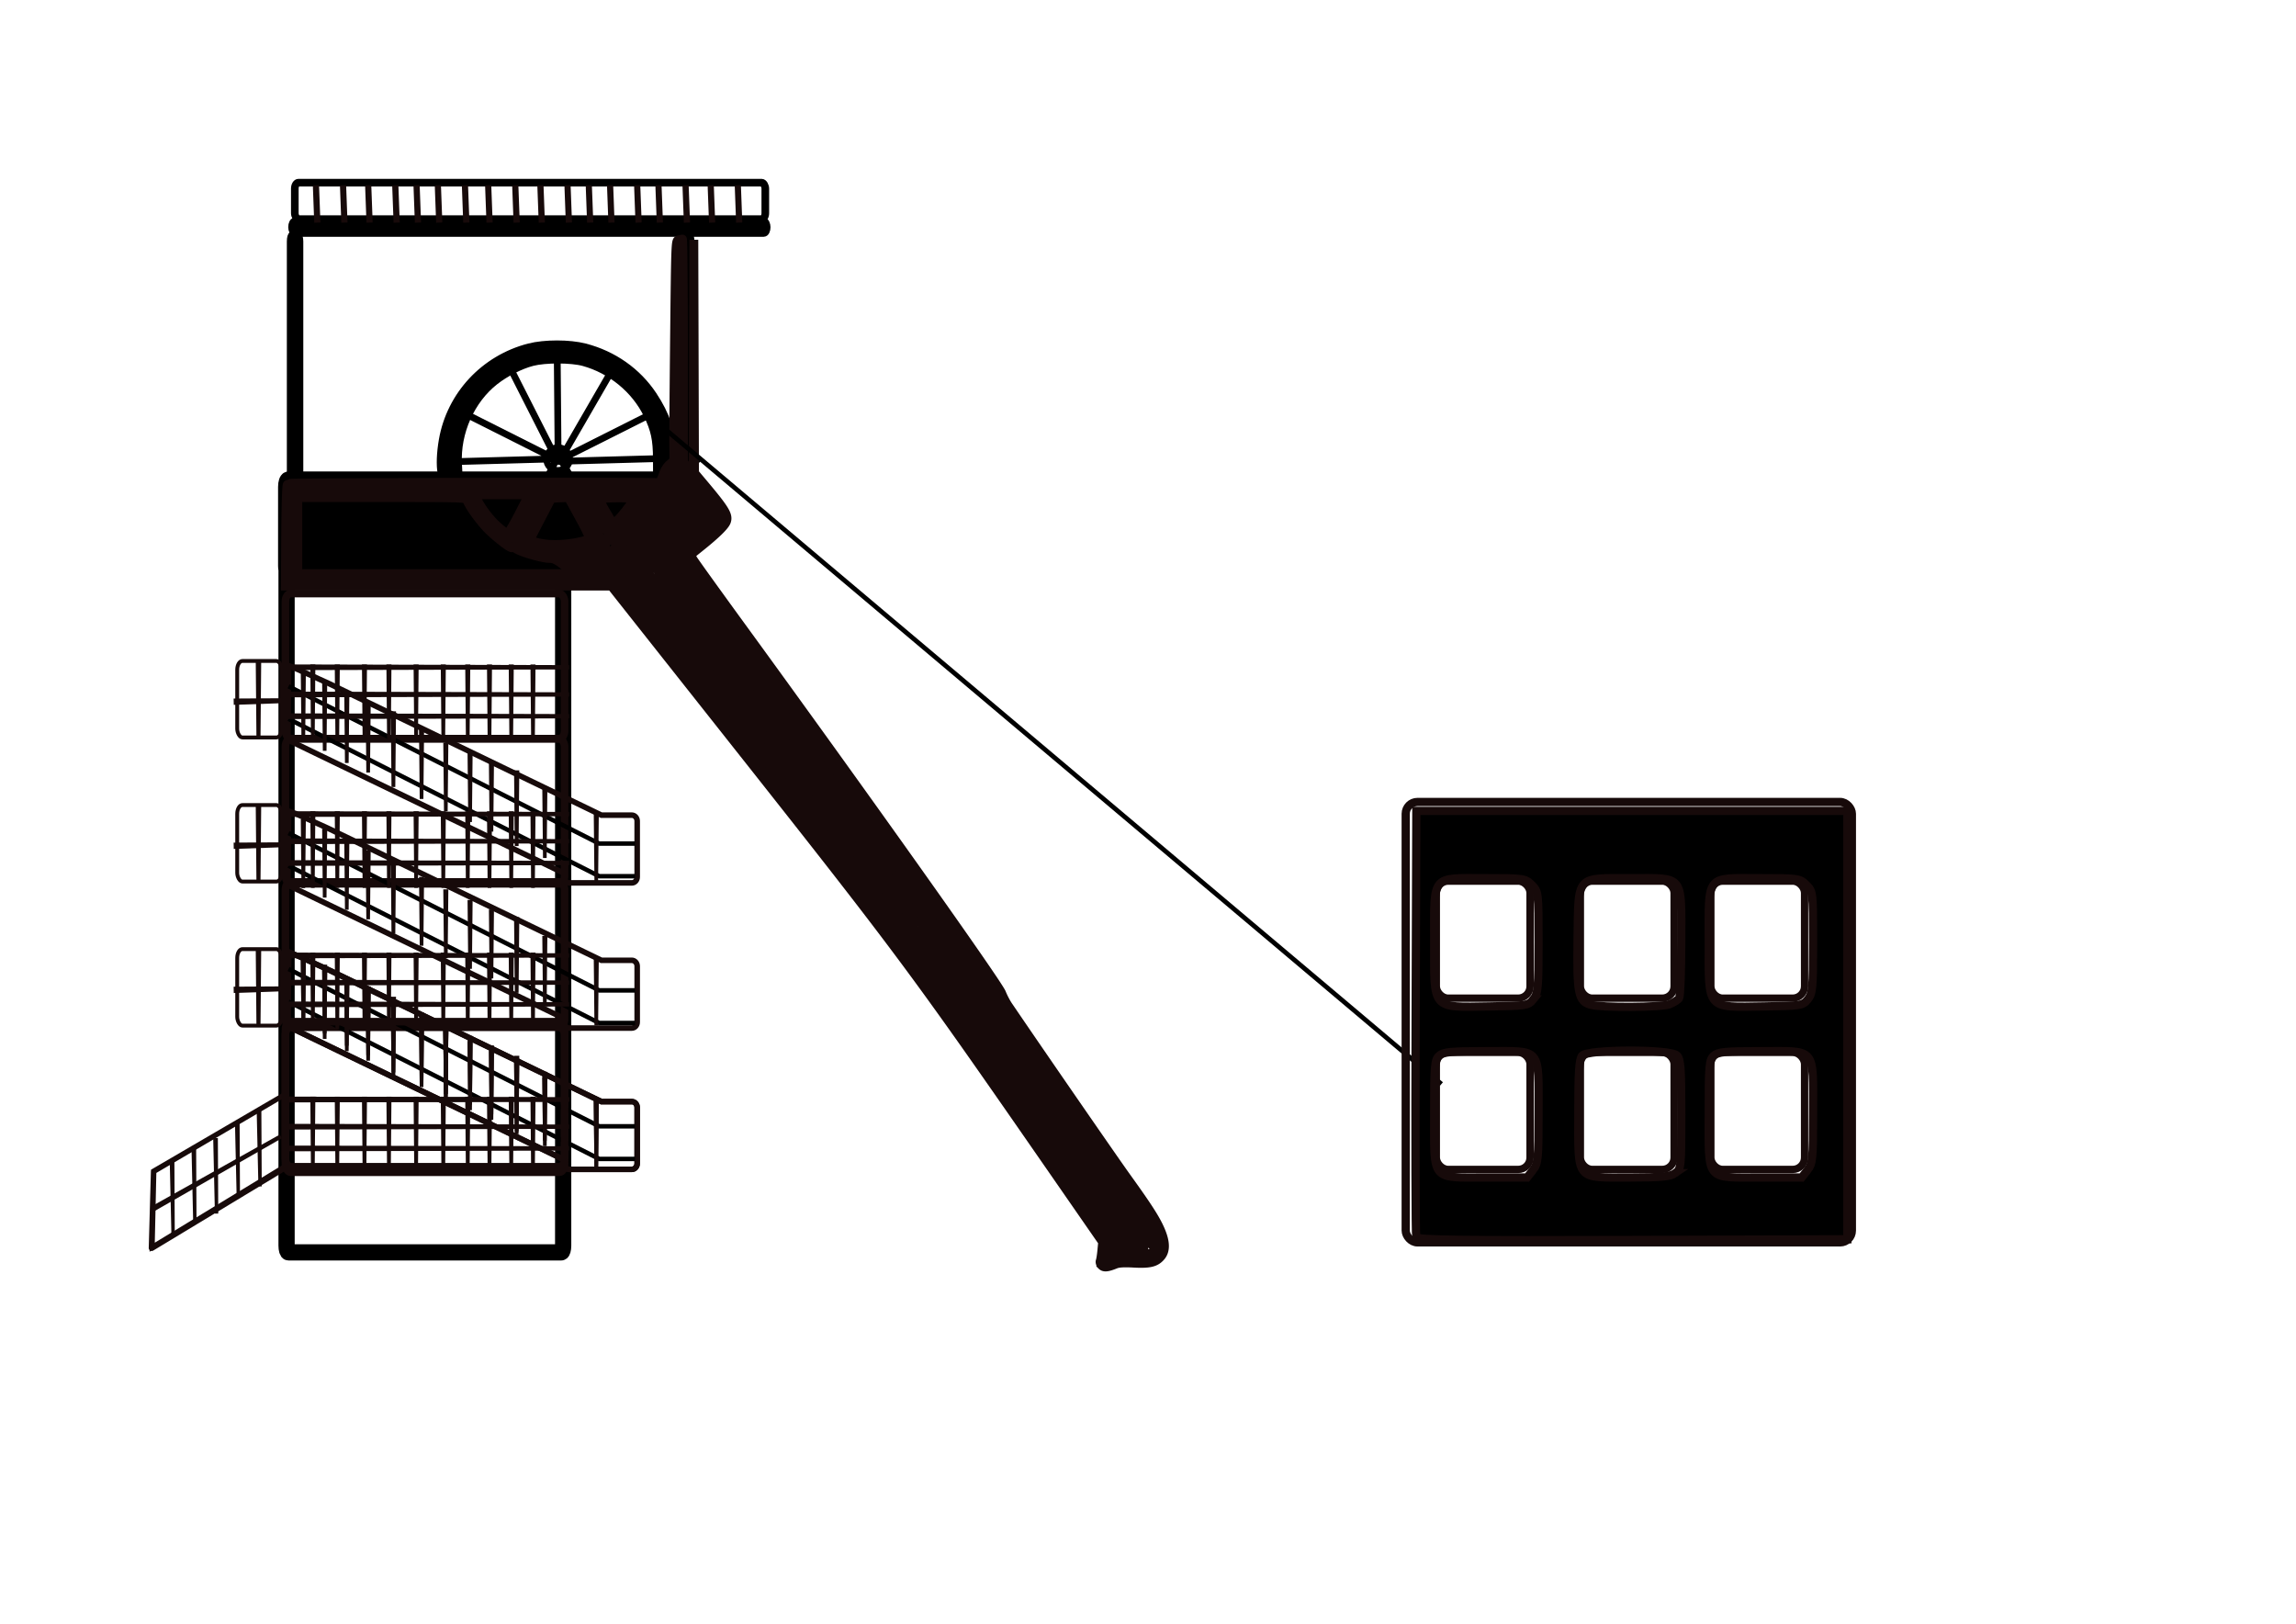 <svg xmlns="http://www.w3.org/2000/svg" width="297mm" height="210mm" viewBox="0 0 1052.362 744.094"><g transform="translate(0 -308.268)"><path d="M312.064 523.437c-.564.034-1.554.53-2.55 1.321l-4.139 3.285H132.262c-.603 0-1.09 1.477-1.09 3.31v36.233c0 .665.066 1.281.176 1.799v309.747c0 1.695.403 3.059.903 3.059h124.97c.5 0 .903-1.364.903-3.059V570.895h22.958c.198.372.45.768.756 1.167 51.432 67.035 100.342 124.11 149.99 192.217 27.988 39.792 56.512 81.334 80.375 115.822.947 1.368 2.08 2.219 2.54 1.906l14.232-9.646c.461-.312.07-1.665-.876-3.034-27.144-38.233-53.546-78.643-80.346-116.546-45.595-62.937-92.962-132.2-137.742-190.398l18.017-14.302c1.328-1.054 2.146-2.218 1.835-2.61l-17.392-21.908c-.078-.097-.219-.137-.407-.126z" fill="none" stroke="#000" stroke-width="7.442"/><circle r="53.853" cy="519.127" cx="255.305" fill="none" stroke="#000" stroke-width="1.419"/><circle cx="255.621" cy="518.556" r="45.411" fill="none" stroke="#000" stroke-width="1.197"/><path d="M234.397 477.945l21.541 42.449M279.38 479.845l-23.442 40.549M234.397 559.496l21.541-42.45M279.38 557.595l-23.442-40.548M279.38 479.845l-23.442 40.549M209.972 519.782l47.583-1.311M252.547 519.782l47.584-1.311M214.72 498.609l42.522 21.395M297.157 498.609l-42.523 21.395M255.417 473.09l.41 46.836" fill="none" stroke="#000" stroke-width="3.104"/><circle r="5.227" cy="518.651" cx="255.78" fill="none" stroke="#000" stroke-width="3.104"/><path d="M202.783 524.825c-.664-3.324-.445-8.975.576-14.83 3.562-20.424 18.915-36.902 39.26-42.136 7.036-1.81 18.318-1.808 25.342.004 12.89 3.326 23.877 11.053 30.996 21.801 5.94 8.966 8.41 16.398 9.033 27.178.378 6.544.333 6.892-1.079 8.395-.948 1.01-2.168 1.568-3.422 1.568h-1.949l-.023-8.078c-.026-9.197-.989-13.681-4.458-20.764-5.658-11.549-16.722-20.626-29.414-24.13-5.72-1.58-17.743-1.606-23.76-.052-5.515 1.425-12.356 4.898-17.356 8.813-11.097 8.69-17.786 23.74-17.024 38.306l.309 5.905h-3.318c-3.208 0-3.33-.065-3.713-1.98zM244.52 570.851c-18.698-4.114-33.558-17.56-39.538-35.777-1.881-5.73-1.88-5.735 2.084-5.735h3.412l1.079 3.3c7.4 22.623 30.086 35.874 53.422 31.202 10.029-2.007 20.845-8.688 26.985-16.667 3.265-4.243 6.886-11.135 7.956-15.142.666-2.495.876-2.693 2.86-2.693 1.178 0 2.636-.19 3.241-.422.98-.376 1.052-.115.657 2.376-.529 3.333-3.89 11.32-6.829 16.23-4.9 8.184-15.91 17.175-25.416 20.752-3.592 1.352-5.354 1.612-10.921 1.612-5.478 0-6.638.167-6.638.95 0 1.223-6.825 1.23-12.355.014z" stroke="#000" stroke-width="4.435"/><rect ry="3.059" rx=".903" y="415.855" x="133.026" height="111.508" width="4.435" stroke="#000" stroke-width="3.104"/><rect width="4.435" height="111.508" x="312.326" y="415.855" rx=".903" ry="3.059" stroke="#000" stroke-width="3.104"/><rect ry="2.808" rx="1.302" y="409.753" x="133.894" height="5.234" width="217.479" stroke="#000" stroke-width="3.572"/><rect ry="2.742" rx="1.698" y="391.979" x="135.127" height="16.707" width="215.647" fill="none" stroke="#000" stroke-width="3.504"/><path d="M144.81 393.174l.634 17.106M157.229 393.174l.633 17.106M168.76 393.174l.633 17.106M181.177 393.174l.634 17.106M190.934 393.174l.634 17.106M200.691 393.174l.634 17.106M213.11 393.174l.633 17.106M223.753 393.174l.634 17.106M236.171 393.174l.634 17.106M247.702 393.174l.633 17.106M260.12 393.174l.633 17.106M269.877 393.174l.633 17.106M279.634 393.174l.633 17.106M292.052 393.174l.633 17.106M301.808 393.174l.634 17.106M314.226 393.174l.634 17.106M325.757 393.174l.634 17.106M338.175 393.174l.634 17.106" fill="none" stroke="#170a0a" stroke-width="2.838"/><path d="M507.915 871.97a26300.63 26300.63 0 01-24.234-35.034c-60.107-87.014-70.187-100.6-134.757-181.624-45.052-56.531-64.02-80.633-66.175-84.085-.591-.945-1.491-1.343-3.06-1.351l-2.224-.012 3.168-1.748c8.216-4.535 15.708-11.11 20.213-17.737 3.845-5.659 8.03-15.82 8.457-20.54.185-2.037.581-3.855.88-4.04.3-.185.544.088.544.607 0 1.42 1.801 2.933 3.49 2.933 1.161 0 2.927 1.807 7.874 8.055 3.507 4.43 6.376 8.25 6.376 8.487 0 .236-4.205 3.78-9.345 7.875-5.14 4.094-9.6 7.672-9.912 7.951-.314.281 4.79 7.65 11.46 16.54 21.694 28.921 33.49 45.172 67.974 93.645a36039.658 36039.658 0 0042.466 59.555c23.182 32.414 27.517 38.638 56.71 81.413 12.842 18.817 27.024 39.447 31.515 45.845 4.49 6.398 8.279 11.958 8.417 12.355.212.61-3.94 3.718-11.797 8.83l-1.75 1.138-6.29-9.058z" fill="none" stroke="#170a0a" stroke-width="4.055"/><path d="M496.29 851.033c-73.165-105.723-78.388-112.787-148.817-201.316-30.935-38.885-50.643-63.821-58.288-73.754l-5.322-6.913 1.53-1.007c7.754-5.1 15.02-12.261 18.518-18.246 2.525-4.323 6.518-13.569 7.124-16.498.773-3.735 2.714-2.554 9.218 5.61 2.776 3.484 5.046 6.442 5.046 6.573 0 .131-4.134 3.573-9.186 7.648-5.808 4.684-9.187 7.839-9.187 8.575 0 1.52 4.235 7.678 18.046 26.24 18.716 25.153 29.23 39.714 74.565 103.27 53.86 75.509 54.67 76.661 83.51 118.794 13 18.991 27.587 40.232 32.417 47.2 4.83 6.97 8.831 12.957 8.892 13.306.096.55-5.354 4.835-8.471 6.661-.911.534-3.797-3.316-19.594-26.143z" fill="none" stroke="#170a0a" stroke-width="4.055"/><path d="M510.745 867.505c-2.588-3.571-12.207-17.328-21.375-30.57-63.366-91.518-69.267-99.455-143.182-192.603-39.763-50.111-58.195-73.563-58.418-74.332-.092-.318 1.609-1.92 3.78-3.559 6.934-5.233 12.535-11.922 16.345-19.522 1.88-3.748 3.76-7.96 4.18-9.363.42-1.403 1.073-2.45 1.45-2.327 1.028.334 8.602 9.51 8.604 10.425.001.435-.326.792-.727.792-.89 0-11.502 8.585-14.226 11.51-1.082 1.16-2.137 2.595-2.343 3.187-.719 2.055 3.106 7.8 23.437 35.206 12.929 17.427 29.3 40.157 70.608 98.034 45.553 63.824 55.06 77.333 80.48 114.359 38.062 55.443 41.713 60.82 41.713 61.423 0 .622-4.336 3.834-5.175 3.834-.245 0-2.563-2.922-5.151-6.494z" fill="none" stroke="#170a0a" stroke-width="4.055"/><path d="M510.772 863.42c-2.945-4.113-16.138-23.016-29.32-42.007-37.384-53.863-53.26-75.91-75.282-104.538-13.738-17.86-16.943-21.937-67.243-85.532-21.635-27.354-41.294-52.255-43.686-55.336l-4.35-5.602 5.641-5.246 5.642-5.247.362 1.978c.754 4.121 2.729 7.084 24.339 36.508 37.095 50.51 116.953 162.775 149.624 210.344 35.362 51.487 40.936 59.73 41.01 60.655.212 2.667-1.872.818-6.737-5.978z" fill="none" stroke="#170a0a" stroke-width="4.055"/><path d="M394.535 698.055c-1.031-1.322-23.892-30.297-50.801-64.389-26.91-34.09-49.021-62.316-49.137-62.723-.28-.986 6.108-6.654 6.437-5.71.804 2.308 6.744 10.925 21.414 31.064 40.423 55.494 74.705 103.422 74.28 103.848-.174.173-1.16-.767-2.193-2.09z" fill="none" stroke="#170a0a" stroke-width="4.055"/><path d="M512.775 882.031c-.556-.758-14.834-21.337-31.728-45.729-61.478-88.762-68.608-98.329-142.02-190.555-17.539-22.035-37.785-47.618-44.99-56.853l-13.102-16.79-5.384-.316-5.384-.317 6.183-3.416c15.763-8.708 23.638-17.208 28.639-30.91.998-2.735 2.02-6.394 2.27-8.131.464-3.219 1.751-5.377 3.206-5.377.445 0 1.396.824 2.113 1.83.717 1.007 1.985 2.002 2.819 2.211 1.65.414 14.511 16.088 14.846 18.091.137.823-2.526 3.348-9.358 8.875l-9.55 7.726 1.419 2.016c.78 1.11 8.284 11.283 16.676 22.608 21.724 29.317 28.42 38.599 77.689 107.706 49.194 69 51.825 72.742 75.29 107.073a16378.75 16378.75 0 0031.164 45.41c7.97 11.56 14.902 21.808 15.404 22.775 1.162 2.24.974 2.463-6.287 7.49-9.336 6.463-8.74 6.188-9.915 4.583zM409.228 715.945c-9.48-13.4-11.528-15.815-11.908-14.044-.129.6 21.942 29.562 22.274 29.23.121-.121-4.543-6.955-10.366-15.186zM332.14 612.54c-12.335-17.012-24.383-33.782-26.775-37.266-2.392-3.485-4.554-6.573-4.804-6.863-.539-.625-2.976.773-3.435 1.97-.178.463 11.14 15.405 25.446 33.592 14.171 18.016 27.044 34.397 28.605 36.402 1.562 2.005 2.963 3.522 3.114 3.37.15-.15-9.817-14.193-22.151-31.205zm-17.114-63.56c2.487-1.916 4.533-3.66 4.546-3.876.037-.58-5.078-6.894-5.583-6.894-.238 0-1.14 1.782-2.003 3.96-.864 2.178-3.068 6.447-4.9 9.486-1.83 3.04-3.328 5.938-3.328 6.44 0 .501 1.518-.56 3.373-2.36 1.855-1.799 5.408-4.839 7.895-6.755z" fill="none" stroke="#170a0a" stroke-width="4.055"/><path d="M506.081 887.146c-.7-.784 2.573-7.936.303-11.246-2.27-3.31-16.195-23.41-30.945-44.666-55.805-80.421-65.594-93.557-132.665-178.033-17.43-21.953-38.638-48.752-47.128-59.555l-15.437-19.64-4.223-.397c-2.323-.218-6.219-.436-8.658-.485l-4.435-.088 7.593-4.174c11.716-6.44 16.053-9.466 21.574-15.05 4.097-4.143 5.672-6.325 8.061-11.168 1.633-3.31 3.658-8.617 4.5-11.792 1.876-7.065 2.538-8.357 4.537-8.859l1.562-.392.166-51.726.165-51.727.155 51.72.155 51.721 2.444 2.209c1.345 1.214 2.709 2.317 3.03 2.45.818.335 10.286 11.648 12.76 15.245 3.503 5.09 3.182 5.665-8.414 15.089-3.136 2.548-6.096 4.993-6.578 5.433-.73.666 2.34 5.163 18.415 26.986 25.507 34.624 89.145 123.404 123.337 172.064 18.239 54.779 116.007 134.465 57.255 123.705 0 0-6.829 3.16-7.529 2.376zM299.957 571.155a.635.635 0 00-.634-.634.635.635 0 00-.634.634c0 .348.286.633.634.633a.635.635 0 00.634-.633zm14.191-23.65l3.104-2.716-1.118-1.706c-.615-.938-1.303-1.706-1.529-1.706-.226 0-1.244 1.782-2.262 3.96s-1.964 4.173-2.103 4.435c-.64 1.205 1.078.21 3.908-2.267z" fill="none" stroke="#170a0a" stroke-width="4.055"/><rect ry="2.72" rx="2.103" y="530.684" x="132.546" height="37.073" width="169.488" fill="none" stroke="#170a0a" stroke-width="3.146"/><path d="M133.303 553.732v-20.4h103.198l1.238 3.271c4.789 12.657 16.938 26.203 30.67 34.197l5.722 3.332H133.303v-20.4z" stroke="#170a0a" stroke-width="5.549"/><path d="M229.295 553.228c-2.408-1.814-5.757-5.009-7.443-7.1-3.024-3.752-7.929-12.697-7.304-13.322.177-.177 7.309-.245 15.849-.152l15.526.17-6.125 11.85-6.124 11.851-4.379-3.297zM248.048 561.595c-4.345-.852-10.9-3.174-10.688-3.786.105-.302 3.041-6.112 6.526-12.912l6.336-12.363 6.335.008 6.336.008 6.902 12.081c5.469 9.573 6.718 12.199 6.019 12.647-1.748 1.12-7.933 3.24-11.97 4.104-4.542.971-11.456 1.065-15.796.213zM273.45 543.587l-6.375-11.08h14.857c9.8 0 14.857.223 14.857.655 0 1.062-3.154 6.985-5.787 10.869-2.133 3.146-7.864 8.78-10.34 10.165-.605.34-2.617-2.621-7.213-10.61z" stroke="#170a0a" stroke-width="4.055"/><path d="M248.685 559.738c-1.542-.326-4.188-1.053-5.88-1.615l-3.076-1.022 5.875-11.346 5.876-11.347h10.359l5.494 9.81c3.022 5.397 5.639 10.365 5.815 11.041.75 2.866-16.853 6.089-24.463 4.48zM278.23 547.871c-3.976-6.651-7.418-12.73-7.418-13.099 0-.2 5.132-.364 11.405-.364 8.044 0 11.404.21 11.404.715 0 1.687-4.354 8.165-8.143 12.114-2.256 2.353-4.32 4.277-4.586 4.277-.267 0-1.464-1.64-2.662-3.643z" stroke="#170a0a" stroke-width="4.055"/><rect ry="3.613" rx="2.399" y="580.277" x="130.82" height="66.502" width="127.958" fill="none" stroke="#170a0a" stroke-width="3.495"/><path d="M132.068 744.423c-.818-.054.197 2.734.197 2.734l-.285 29.568c-.529.795.13 1.958 1.476 2.609l124.769 60.25c.081.039.165.067.247.1v1.749c0 1.503 1.098 2.713 2.461 2.713h28.658c1.364 0 2.46-1.21 2.46-2.713v-25.618c0-1.504-1.096-2.713-2.46-2.713h-13.935l-124.642-60.188c-.504-.243-18.456-8.458-18.946-8.49z" fill="none" stroke="#170a0a" stroke-width="2.548"/><path d="M518.66 883.17c.183-.184 2.583-1.903 5.332-3.82l4.999-3.486.586 1.988c1.083 3.667-1.524 5.627-7.503 5.641-2.061.005-3.598-.14-3.415-.324z" fill="none" stroke="#170a0a" stroke-width="4.055"/><path d="M504.925 888.173c-.57-.57-.858-1.489-.642-2.051.215-.561.552-2.738.748-4.838l.356-3.819-23.93-34.52c-63.603-91.749-68.405-98.195-149.115-200.197-22.471-28.4-43.391-54.843-46.489-58.764l-5.63-7.127H130.778l.166-23.284c.107-14.98.392-23.287.8-23.293.348-.005.976-.227 1.394-.493.719-.457 166.8-.795 168.628-.344.555.137 1.272-1.025 2.017-3.272.728-2.193 1.889-4.098 3.131-5.14l1.974-1.657-.084-6.897c-.047-3.793.126-26.476.385-50.406.469-43.423.472-43.511 1.795-43.866.73-.196 1.54-.36 1.801-.365.262-.005.475 23.03.475 51.186v51.195l2.214 2.145 2.214 2.146.166-53.182.166-53.182.154 53.429.155 53.429 4.615 5.493c9.495 11.3 11.072 13.965 9.971 16.86-.727 1.913-4.678 5.787-11.469 11.244l-4.962 3.988 1.241 2.104c.683 1.158 10.314 14.56 21.402 29.783 57.722 79.247 118.148 164.319 119.935 168.852.697 1.77 2.05 4.372 3.008 5.783 13.216 19.486 48.332 70.352 54.258 78.593 10.013 13.926 13.433 19.263 15.608 24.36 2.327 5.454 2.393 9.374.2 11.98-2.348 2.791-5.173 3.488-12.503 3.084-4.359-.24-6.894-.098-8.283.463-3.78 1.53-5.337 1.67-6.426.58zm6.535-4.377c.115-.1-.285-.938-.89-1.86-1.215-1.854-2.143-1.231-2.16 1.451-.008 1.232.22 1.398 1.415 1.03.784-.24 1.52-.52 1.635-.621zm15.666-3.092c.676-.495 1.044-1.085.817-1.311-.47-.47-3.07.994-3.07 1.728 0 .74.898.574 2.253-.417zm-227.17-309.55a.635.635 0 00-.633-.633.635.635 0 00-.634.634c0 .348.286.633.634.633a.635.635 0 00.634-.633zm-41.125-3.484c-3.686-2.848-4.959-3.485-6.964-3.485-3.268 0-13.239-2.895-15.425-4.478-.959-.694-1.743-.95-1.743-.57 0 .966-5.144-2.777-10.04-7.306-3.816-3.528-9.652-11.425-10.56-14.286-.384-1.208-1.271-1.237-38.998-1.237h-38.605V571.155h126.845l-4.51-3.485zm17.678-4.748c7.053-4.24 11.45-7.703 15.636-12.32 3.995-4.404 8.644-13.315 8.33-15.966-.22-1.871-1.786-2.896-1.786-1.17 0 2.616-5.525 11.56-10.105 16.36-5.766 6.042-7.501 7.096-9.44 5.738-1.301-.911-1.362-.87-1.362.905 0 1.023-.383 2.177-.85 2.565-.468.388-3.765 1.659-7.327 2.824-6.341 2.075-6.446 2.14-5.01 3.14 2.817 1.963 6.164 1.38 11.914-2.076zm-12.164-6.08c2.686-.555 5.231-1.203 5.656-1.44.542-.303-.757-3.23-4.343-9.791l-5.116-9.36-3.893.187-3.893.187-4.627 8.87c-2.544 4.879-4.778 9.21-4.964 9.627-.547 1.224 5.261 2.635 11.043 2.684 2.89.024 7.451-.41 10.137-.964zm-26.523-12.93l4.55-8.87H217.56l1.059 2.058c2.275 4.428 6.047 9.333 9.556 12.426 2.02 1.78 3.994 3.241 4.386 3.246.391.005 2.76-3.982 5.261-8.86zm49.909-2.822c2.798-3.758 2.803-3.773 1.34-4.33-1.565-.595-13.5-.352-14.14.288-.21.21 1.086 2.864 2.88 5.9l3.26 5.52 1.925-1.803c1.06-.992 3.19-3.5 4.735-5.575z" fill="none" stroke="#170a0a" stroke-width="4.055"/><rect width="127.958" height="66.502" x="130.82" y="646.802" rx="2.399" ry="3.613" fill="none" stroke="#170a0a" stroke-width="3.495"/><rect ry="3.613" rx="2.399" y="712.439" x="130.82" height="66.502" width="127.958" fill="none" stroke="#170a0a" stroke-width="3.495"/><rect width="127.958" height="66.502" x="130.82" y="778.964" rx="2.399" ry="3.613" fill="none" stroke="#170a0a" stroke-width="3.495"/><path d="M132.068 744.423c-.818-.054.197 2.734.197 2.734l-.285 29.568c-.529.795.13 1.958 1.476 2.609l124.769 60.25c.081.039.165.067.247.1v1.749c0 1.503 1.098 2.713 2.461 2.713h28.658c1.364 0 2.46-1.21 2.46-2.713v-25.618c0-1.504-1.096-2.713-2.46-2.713h-13.935l-124.642-60.188c-.504-.243-18.456-8.458-18.946-8.49zM132.068 679.673c-.818-.055.197 2.734.197 2.734l-.285 29.567c-.529.795.13 1.959 1.476 2.61l124.769 60.249c.081.04.165.067.247.101v1.748c0 1.503 1.098 2.714 2.461 2.714h28.658c1.364 0 2.46-1.21 2.46-2.714v-25.618c0-1.503-1.096-2.713-2.46-2.713h-13.935l-124.642-60.187c-.504-.244-18.456-8.458-18.946-8.491zM132.068 613.148c-.818-.054.197 2.734.197 2.734l-.285 29.568c-.529.795.13 1.958 1.476 2.609l124.769 60.25c.081.039.165.067.247.1v1.749c0 1.503 1.098 2.714 2.461 2.714h28.658c1.364 0 2.46-1.211 2.46-2.714V684.54c0-1.504-1.096-2.713-2.46-2.713h-13.935l-124.642-60.188c-.504-.243-18.456-8.458-18.946-8.49z" fill="none" stroke="#170a0a" stroke-width="2.548"/><path d="M297.926 499.083l362.74 305.962" fill="none" stroke="#000" stroke-width="2.135"/><rect ry="5.402" y="675.784" x="644.305" height="201.825" width="204.494" fill="none" stroke="#170a0a" stroke-width="3.778"/><rect ry="5.428" y="712.059" x="658.335" height="53.64" width="42.962" fill="none" stroke="#170a0a" stroke-width="3.362"/><rect width="42.962" height="53.64" x="724.36" y="712.059" ry="5.428" fill="none" stroke="#170a0a" stroke-width="3.362"/><rect ry="5.428" y="712.059" x="784.156" height="53.64" width="42.962" fill="none" stroke="#170a0a" stroke-width="3.362"/><rect width="42.962" height="53.64" x="658.335" y="790.542" ry="5.428" fill="none" stroke="#170a0a" stroke-width="3.362"/><rect ry="5.428" y="790.542" x="724.36" height="53.64" width="42.962" fill="none" stroke="#170a0a" stroke-width="3.362"/><rect width="42.962" height="53.64" x="784.156" y="790.542" ry="5.428" fill="none" stroke="#170a0a" stroke-width="3.362"/><path d="M132.263 752.34l142.371 72.076h16.462M132.263 767.29l142.371 72.075h16.462" fill="none" stroke="#000" stroke-width="2.055"/><path d="M272.988 813.472l.312 30.698.31-30.698z" fill-rule="evenodd" stroke="#170a0a" stroke-width="1.682"/><path d="M272.988 813.472l.312 30.698.31-30.698zM249.408 802.794l.311 30.699.312-30.7z" fill-rule="evenodd" stroke="#170a0a" stroke-width="1.682"/><path d="M236.495 794.206l.322 33.81.322-33.81z" fill-rule="evenodd" stroke="#170a0a" stroke-width="1.735"/><path d="M215.15 786.332l.311 30.699.311-30.699zM224.938 790.692l.311 30.699.312-30.699zM204.027 781.438l.311 30.699.312-30.699z" fill-rule="evenodd" stroke="#170a0a" stroke-width="1.682"/><path d="M204.027 781.438l.311 30.699.312-30.699zM192.904 775.743l.311 30.699.312-30.699z" fill-rule="evenodd" stroke="#170a0a" stroke-width="1.682"/><path d="M179.991 767.155l.322 33.811.322-33.81z" fill-rule="evenodd" stroke="#170a0a" stroke-width="1.735"/><path d="M158.646 759.281l.311 30.7.312-30.7zM168.434 763.642l.311 30.698.312-30.698zM138.714 749.315l.311 30.7.312-30.7zM148.502 753.676l.311 30.698.312-30.698z" fill-rule="evenodd" stroke="#170a0a" stroke-width="1.682"/><rect ry="3.613" rx="2.399" y="776.472" x="130.82" height="66.502" width="127.958" fill="none" stroke="#170a0a" stroke-width="3.495"/><path d="M249.408 800.302l.311 30.7.312-30.7z" fill-rule="evenodd" stroke="#170a0a" stroke-width="1.682"/><path d="M236.495 792.96l.322 33.811.322-33.811z" fill-rule="evenodd" stroke="#170a0a" stroke-width="1.735"/><path d="M215.15 783.84l.311 30.7.311-30.7zM224.938 788.2l.311 30.7.312-30.7zM204.027 778.946l.311 30.7.312-30.7z" fill-rule="evenodd" stroke="#170a0a" stroke-width="1.682"/><path d="M204.027 778.946l.311 30.7.312-30.7zM192.904 773.252l.311 30.699.312-30.7z" fill-rule="evenodd" stroke="#170a0a" stroke-width="1.682"/><path d="M179.991 765.91l.322 33.81.322-33.81z" fill-rule="evenodd" stroke="#170a0a" stroke-width="1.735"/><path d="M158.646 756.79l.311 30.699.312-30.7zM168.434 761.15l.311 30.699.312-30.699zM138.714 746.824l.311 30.699.312-30.7zM148.502 751.184l.311 30.699.312-30.699z" fill-rule="evenodd" stroke="#170a0a" stroke-width="1.682"/><path d="M132.263 690.053l142.371 72.076h16.462M132.263 705.002l142.371 72.076h16.462" fill="none" stroke="#000" stroke-width="2.055"/><path d="M249.408 738.015l.311 30.699.312-30.7z" fill-rule="evenodd" stroke="#170a0a" stroke-width="1.682"/><path d="M236.495 729.427l.322 33.81.322-33.81z" fill-rule="evenodd" stroke="#170a0a" stroke-width="1.735"/><path d="M215.15 721.553l.311 30.699.311-30.7zM224.938 725.913l.311 30.699.312-30.699zM204.027 716.659l.311 30.699.312-30.7zM192.904 710.964l.311 30.699.312-30.699z" fill-rule="evenodd" stroke="#170a0a" stroke-width="1.682"/><path d="M179.991 702.376l.322 33.811.322-33.81z" fill-rule="evenodd" stroke="#170a0a" stroke-width="1.735"/><path d="M158.646 694.502l.311 30.7.312-30.7zM168.434 698.862l.311 30.7.312-30.7zM138.714 684.536l.311 30.7.312-30.7zM148.502 688.896l.311 30.7.312-30.7z" fill-rule="evenodd" stroke="#170a0a" stroke-width="1.682"/><path d="M132.263 622.783l142.371 72.075h16.462M132.263 637.732l142.371 72.075h16.462" fill="none" stroke="#000" stroke-width="2.055"/><path d="M249.408 670.744l.311 30.699.312-30.699z" fill-rule="evenodd" stroke="#170a0a" stroke-width="1.682"/><path d="M236.495 662.156l.322 33.811.322-33.81z" fill-rule="evenodd" stroke="#170a0a" stroke-width="1.735"/><path d="M215.15 654.282l.311 30.7.311-30.7zM224.938 658.642l.311 30.7.312-30.7zM204.027 649.388l.311 30.7.312-30.7zM192.904 643.693l.311 30.7.312-30.7z" fill-rule="evenodd" stroke="#170a0a" stroke-width="1.682"/><path d="M179.991 635.105l.322 33.812.322-33.812z" fill-rule="evenodd" stroke="#170a0a" stroke-width="1.735"/><path d="M158.646 627.232l.311 30.699.312-30.7zM168.434 631.592l.311 30.699.312-30.7zM138.714 617.266l.311 30.699.312-30.7zM148.502 621.626l.311 30.699.312-30.7zM272.988 747.447l.312 30.699.31-30.7zM272.988 681.422l.312 30.699.31-30.7z" fill-rule="evenodd" stroke="#170a0a" stroke-width="1.682"/><path d="M130.322 843.014l-60.576 36.82.776-34.713 59.961-35.209-60.115 35.059a.104.103 75.829 00-.052.087l-.993 35.145a.207.208 75.203 00.315.183l61.006-36.839z" fill="none" stroke="#170a0a" stroke-width="2.305"/><path d="M78.574 840.55l.764 33.822-.171-33.83zM88.54 834.321l.764 33.823-.171-33.831zM98.506 830.584l.764 33.822-.171-33.83zM108.472 823.11l.764 33.822-.171-33.831zM118.438 818.126l.764 33.823-.171-33.831z" fill-rule="evenodd" stroke="#170a0a" stroke-width="1.534"/><path d="M71.463 861.793l57.24-32.75-57.547 32.208z" fill-rule="evenodd" stroke="#170a0a" stroke-width="1.931"/><path d="M131.373 812.448l129.469-.311-129.47-.312z" fill-rule="evenodd" stroke="#170a0a" stroke-width="1.993"/><path d="M131.373 812.448l129.469-.311-129.47-.312zM131.373 824.906l129.469-.312-129.47-.311zM131.373 834.872l129.469-.312-129.47-.311z" fill-rule="evenodd" stroke="#170a0a" stroke-width="1.993"/><path d="M143.074 811.692l.311 34.258.312-34.258zM154.286 811.692l.311 34.258.312-34.258zM166.743 811.692l.312 34.258.311-34.258zM177.955 811.692l.311 34.258.312-34.258zM190.413 811.692l.311 34.258.311-34.258zM202.87 811.692l.311 34.258.312-34.258zM214.082 811.692l.311 34.258.312-34.258zM224.048 811.692l.311 34.258.312-34.258zM234.014 811.692l.311 34.258.312-34.258zM243.98 811.692l.311 34.258.312-34.258z" fill-rule="evenodd" stroke="#170a0a" stroke-width="1.682"/><rect ry="4.011" rx="2.389" y="743.219" x="108.725" height="35.062" width="20.38" fill="none" stroke="#170a0a" stroke-width="1.768"/><path d="M108.244 762.173l21.794-.756-21.807.134z" fill-rule="evenodd" stroke="#170a0a" stroke-width="2.242"/><path d="M118.159 743.62l.311 34.259.312-34.258z" fill-rule="evenodd" stroke="#170a0a" stroke-width="1.869"/><rect width="20.38" height="35.062" x="108.725" y="677.194" rx="2.389" ry="4.011" fill="none" stroke="#170a0a" stroke-width="1.768"/><path d="M108.244 696.148l21.794-.756-21.807.134z" fill-rule="evenodd" stroke="#170a0a" stroke-width="2.242"/><path d="M118.159 677.596l.311 34.258.312-34.258z" fill-rule="evenodd" stroke="#170a0a" stroke-width="1.869"/><rect ry="4.011" rx="2.389" y="611.169" x="108.725" height="35.062" width="20.38" fill="none" stroke="#170a0a" stroke-width="1.768"/><path d="M108.244 630.124l21.794-.757-21.807.134z" fill-rule="evenodd" stroke="#170a0a" stroke-width="2.242"/><path d="M118.159 611.57l.311 34.259.312-34.258z" fill-rule="evenodd" stroke="#170a0a" stroke-width="1.869"/><path d="M131.373 746.423l129.469-.311-129.47-.311zM131.373 758.881l129.469-.311-129.47-.312zM131.373 768.847l129.469-.311-129.47-.312z" fill-rule="evenodd" stroke="#170a0a" stroke-width="1.993"/><path d="M143.074 745.667l.311 34.258.312-34.258zM154.286 745.667l.311 34.258.312-34.258zM166.743 745.667l.312 34.258.311-34.258zM177.955 745.667l.311 34.258.312-34.258zM190.413 745.667l.311 34.258.311-34.258zM202.87 745.667l.311 34.258.312-34.258zM214.082 745.667l.311 34.258.312-34.258zM224.048 745.667l.311 34.258.312-34.258zM234.014 745.667l.311 34.258.312-34.258zM243.98 745.667l.311 34.258.312-34.258z" fill-rule="evenodd" stroke="#170a0a" stroke-width="1.682"/><path d="M131.373 681.644l129.469-.311-129.47-.312zM131.373 694.102l129.469-.312-129.47-.311zM131.373 704.068l129.469-.312-129.47-.311z" fill-rule="evenodd" stroke="#170a0a" stroke-width="1.993"/><path d="M143.074 680.888l.311 34.258.312-34.258zM154.286 680.888l.311 34.258.312-34.258zM166.743 680.888l.312 34.258.311-34.258zM177.955 680.888l.311 34.258.312-34.258zM190.413 680.888l.311 34.258.311-34.258zM202.87 680.888l.311 34.258.312-34.258zM214.082 680.888l.311 34.258.312-34.258zM224.048 680.888l.311 34.258.312-34.258zM234.014 680.888l.311 34.258.312-34.258zM243.98 680.888l.311 34.258.312-34.258z" fill-rule="evenodd" stroke="#170a0a" stroke-width="1.682"/><path d="M131.373 614.374l129.469-.312-129.47-.311zM131.373 626.831l129.469-.311-129.47-.312zM131.373 636.797l129.469-.311-129.47-.312z" fill-rule="evenodd" stroke="#170a0a" stroke-width="1.993"/><path d="M143.074 613.617l.311 34.259.312-34.259zM154.286 613.617l.311 34.259.312-34.259zM166.743 613.617l.312 34.259.311-34.259zM177.955 613.617l.311 34.259.312-34.259zM190.413 613.617l.311 34.259.311-34.259zM202.87 613.617l.311 34.259.312-34.259zM214.082 613.617l.311 34.259.312-34.259zM224.048 613.617l.311 34.259.312-34.259zM234.014 613.617l.311 34.259.312-34.259zM243.98 613.617l.311 34.259.312-34.259z" fill-rule="evenodd" stroke="#170a0a" stroke-width="1.682"/><path d="M649.126 875.249c-.332-.87-.457-45.185-.278-98.478l.326-96.897h197.568v196.311l-98.506.322c-78.139.256-98.631-.005-99.11-1.258zm53.438-30.694c2.421-3.078 2.608-4.955 2.608-26.146 0-30.509 1.728-28.425-23.567-28.425-16.518 0-20.016.332-21.95 2.083-2.079 1.88-2.302 4.44-2.302 26.426 0 31.446-1.676 29.378 23.818 29.378h18.785l2.608-3.316zm65.248 1.357c2.73-1.913 2.797-2.551 2.797-26.966 0-21.056-.312-25.32-1.977-26.984-3.011-3.011-40.976-2.92-43.486.103-1.333 1.607-1.727 7.659-1.727 26.538 0 31.125-1.508 29.268 23.77 29.268 14.098 0 18.411-.41 20.623-1.96zm60.592-1.357c2.421-3.078 2.608-4.955 2.608-26.146 0-30.509 1.728-28.425-23.567-28.425-16.518 0-20.016.332-21.95 2.083-2.079 1.88-2.302 4.44-2.302 26.426 0 31.446-1.676 29.378 23.818 29.378h18.785l2.608-3.316zM702.77 766.25c2.17-2.684 2.402-5.214 2.402-26.17 0-22.951-.033-23.23-3.088-26.286-2.997-2.996-3.637-3.089-21.393-3.089-24.937 0-23.338-2.013-23.338 29.377 0 31.385-1.373 29.807 25.597 29.401 16.632-.25 17.525-.396 19.82-3.233zm62.383 2.263c1.935-.736 3.945-2.01 4.467-2.832.523-.821.96-12.395.97-25.718.025-31.229 1.582-29.258-23.122-29.258-25.412 0-23.954-1.667-24.386 27.886-.366 25.046.333 28.556 6.01 30.135 5.054 1.407 32.223 1.246 36.061-.213zm63.457-2.263c2.17-2.684 2.402-5.214 2.402-26.17 0-22.951-.033-23.23-3.089-26.286-2.996-2.996-3.636-3.089-21.392-3.089-24.937 0-23.338-2.013-23.338 29.377 0 31.385-1.373 29.807 25.597 29.401 16.632-.25 17.525-.396 19.82-3.233z" stroke="#170a0a" stroke-width="3.775"/></g></svg>